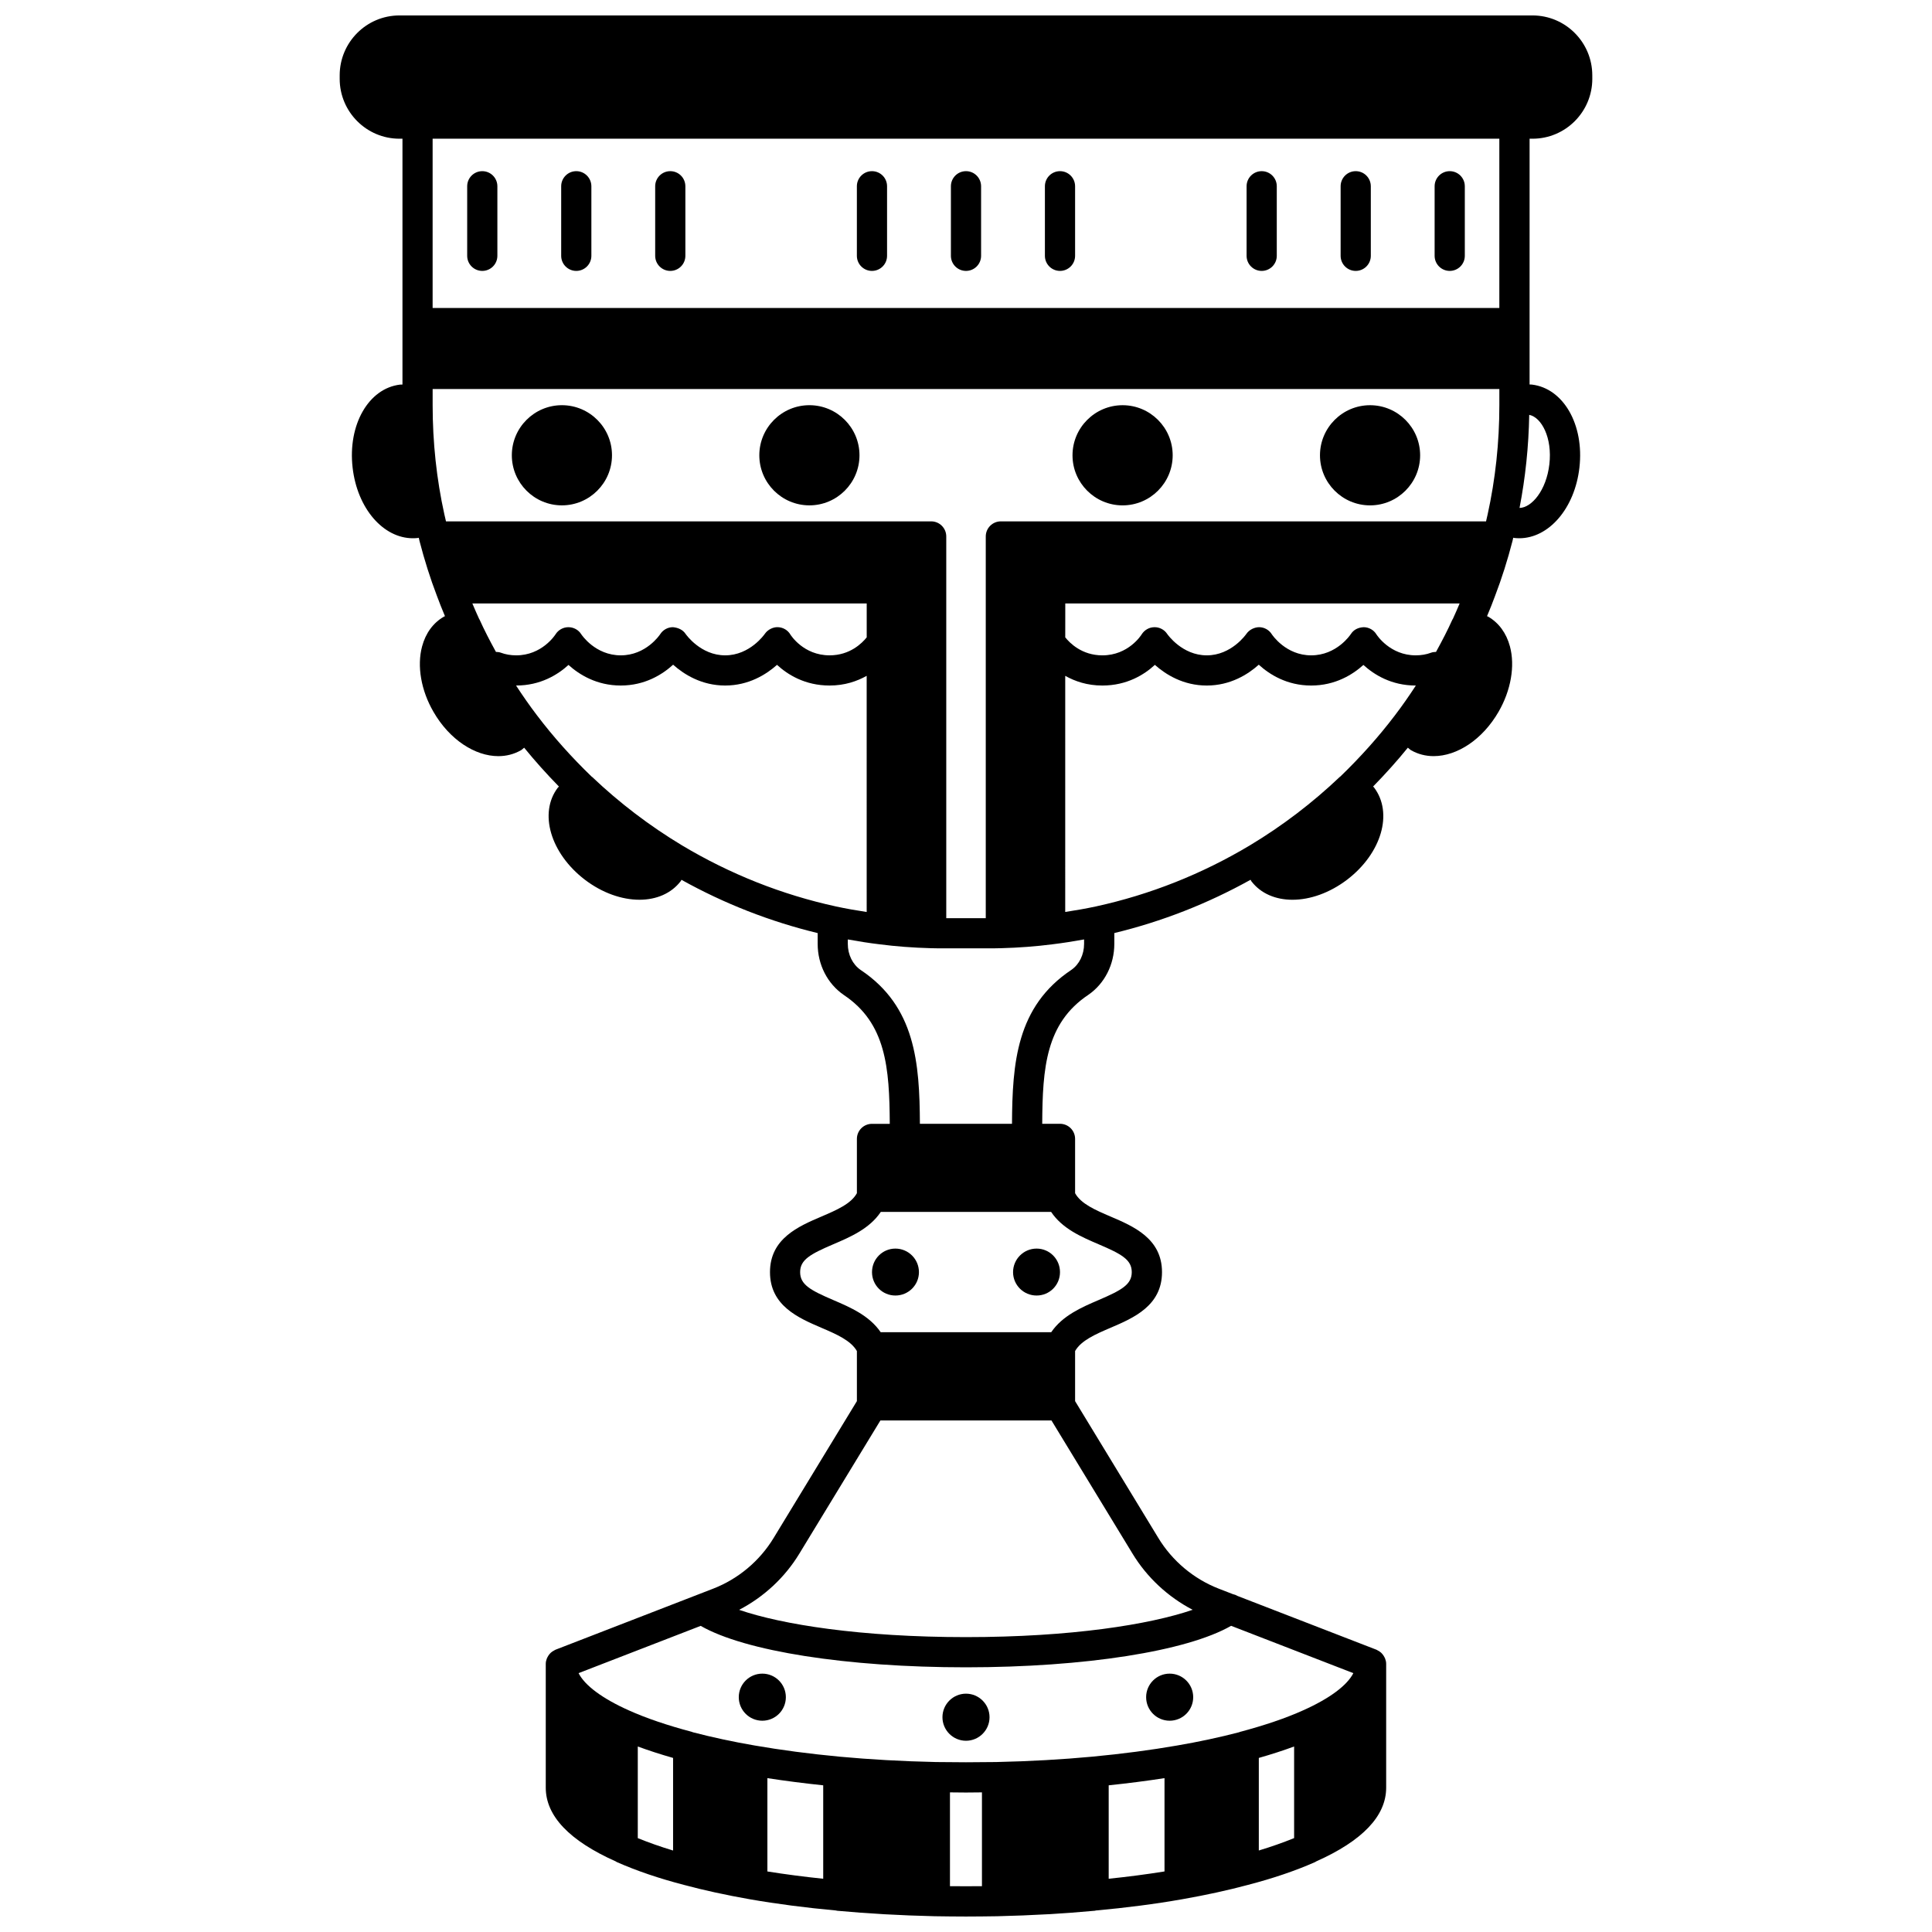 <?xml version="1.0" encoding="UTF-8"?>
<!-- Uploaded to: SVG Repo, www.svgrepo.com, Generator: SVG Repo Mixer Tools -->
<svg width="800px" height="800px" version="1.1" viewBox="144 144 512 512" xmlns="http://www.w3.org/2000/svg">
 <defs>
  <clipPath id="a">
   <path d="m234 148.09h332v503.81h-332z"/>
  </clipPath>
 </defs>
 <path d="m460.21 593.77c0 3.445-2.793 6.238-6.238 6.238-3.445 0-6.234-2.793-6.234-6.238s2.789-6.238 6.234-6.238c3.445 0 6.238 2.793 6.238 6.238"/>
 <path d="m418.71 474.89c-3.438 0-6.238 2.801-6.238 6.238s2.801 6.199 6.238 6.199 6.199-2.758 6.199-6.199-2.762-6.238-6.199-6.238z"/>
 <path d="m393.76 599.08c0 3.438 2.801 6.238 6.238 6.238s6.238-2.801 6.238-6.238-2.801-6.238-6.238-6.238c-3.441 0-6.238 2.801-6.238 6.238z"/>
 <path d="m381.29 474.89c-3.438 0-6.199 2.801-6.199 6.238s2.758 6.199 6.199 6.199c3.438 0 6.238-2.758 6.238-6.199s-2.801-6.238-6.238-6.238z"/>
 <path d="m352.26 593.77c0 3.445-2.793 6.238-6.238 6.238-3.445 0-6.238-2.793-6.238-6.238s2.793-6.238 6.238-6.238c3.445 0 6.238 2.793 6.238 6.238"/>
 <g clip-path="url(#a)">
  <path d="m549.34 180.76h0.801c8.734 0 15.836-7.121 15.836-15.875l-0.004-0.918c0-8.754-7.102-15.875-15.836-15.875h-300.28c-8.734 0-15.836 7.121-15.836 15.875v0.918c0 8.754 7.102 15.875 15.836 15.875h0.801v65.152c-0.211 0.008-0.414-0.012-0.633 0.012-8.363 0.992-13.891 10.664-12.578 22.02 1.238 10.789 8.105 18.699 15.984 18.699 0.434 0 0.875-0.023 1.316-0.074 0.078-0.012 0.152-0.047 0.23-0.059 0.07 0.285 0.125 0.566 0.195 0.852 1.309 5.066 2.863 9.961 4.59 14.48 0.641 1.758 1.371 3.582 2.16 5.453-0.09 0.047-0.188 0.062-0.273 0.117-2.848 1.641-4.852 4.375-5.797 7.906-1.391 5.188-0.262 11.664 3.012 17.312 4.262 7.394 11.016 11.758 17.203 11.758 2.106 0 4.156-0.508 6.008-1.574 0.309-0.176 0.543-0.457 0.832-0.664 2.859 3.516 5.945 6.957 9.219 10.301-0.102 0.117-0.215 0.188-0.312 0.309-5.082 6.684-1.941 17.379 7.152 24.355 4.652 3.547 9.84 5.328 14.492 5.328 4.445 0 8.414-1.637 10.941-4.93 0.082-0.113 0.121-0.238 0.195-0.352 11.402 6.344 23.512 11.07 36.094 14.117v2.848c0 5.512 2.578 10.566 6.934 13.562 11.191 7.469 12.094 19.266 12.172 34.141h-4.711c-2.211 0-4 1.789-4 4v14.383c-1.535 2.801-5.332 4.449-9.371 6.176-6.086 2.598-13.66 5.836-13.66 14.746 0 8.902 7.559 12.141 13.625 14.742 4.027 1.723 7.809 3.375 9.406 6.168v13.273l-22.051 36.238c-3.688 6.094-9.379 10.875-16.012 13.449l-41.832 16.199c-0.02 0.008-0.035 0.023-0.059 0.031-0.094 0.039-0.168 0.105-0.258 0.148-0.336 0.168-0.645 0.367-0.914 0.617-0.113 0.105-0.203 0.215-0.309 0.328-0.215 0.246-0.395 0.516-0.543 0.809-0.066 0.133-0.141 0.25-0.191 0.391-0.168 0.445-0.285 0.906-0.285 1.398v32.828c0 7.488 6.262 14.066 18.59 19.562 0.066 0.035 0.113 0.098 0.18 0.129 5.231 2.316 11.258 4.367 17.898 6.086 5.199 1.398 11.043 2.676 17.387 3.793 7.199 1.254 14.902 2.254 22.895 2.981 0.074 0.012 0.137 0.055 0.211 0.062 8.152 0.754 16.859 1.25 25.906 1.457 2.738 0.039 5.516 0.078 8.293 0.078 2.777 0 5.559-0.039 8.324-0.078 9.016-0.207 17.723-0.699 25.875-1.457 0.074-0.008 0.137-0.051 0.211-0.062 7.992-0.719 15.699-1.719 22.902-2.984 6.332-1.117 12.18-2.394 17.34-3.781 6.668-1.73 12.703-3.777 17.93-6.094 0.07-0.031 0.117-0.094 0.184-0.129 12.328-5.492 18.59-12.07 18.59-19.562v-32.828c0-0.492-0.117-0.961-0.285-1.398-0.051-0.141-0.125-0.262-0.191-0.391-0.148-0.293-0.328-0.559-0.543-0.809-0.102-0.117-0.191-0.227-0.305-0.328-0.273-0.246-0.574-0.449-0.914-0.617-0.094-0.043-0.164-0.113-0.258-0.148-0.02-0.008-0.035-0.023-0.059-0.031l-36.805-14.246c-0.398-0.238-0.816-0.398-1.258-0.488l-3.754-1.457c-6.641-2.582-12.336-7.363-16.027-13.469l-22.039-36.23v-13.273c1.594-2.797 5.379-4.445 9.406-6.168 6.074-2.598 13.625-5.84 13.625-14.742 0-8.914-7.574-12.148-13.66-14.746-4.035-1.723-7.836-3.375-9.371-6.176v-14.391c0-2.211-1.789-4-4-4h-4.711c0.07-14.875 0.98-26.668 12.211-34.172 4.312-2.961 6.894-8.02 6.894-13.531v-2.844c12.582-3.043 24.695-7.773 36.102-14.121 0.094 0.133 0.137 0.281 0.23 0.41 2.504 3.262 6.438 4.887 10.875 4.887 4.652 0 9.855-1.789 14.523-5.348 9.09-6.969 12.23-17.66 7.078-24.434-0.07-0.09-0.16-0.145-0.23-0.227 3.273-3.344 6.359-6.781 9.211-10.293 0.289 0.203 0.523 0.488 0.832 0.664 1.855 1.066 3.902 1.574 6.008 1.574 6.188 0 12.934-4.367 17.199-11.754 3.273-5.656 4.406-12.133 3.016-17.316-0.949-3.531-2.949-6.262-5.769-7.891-0.098-0.055-0.207-0.074-0.305-0.129 0.789-1.863 1.512-3.672 2.137-5.391 1.754-4.582 3.312-9.48 4.617-14.551 0.07-0.285 0.125-0.566 0.195-0.852 0.102 0.016 0.184 0.059 0.285 0.07 0.438 0.047 0.871 0.074 1.305 0.074 7.836 0 14.711-7.918 15.945-18.703 1.312-11.355-4.215-21.031-12.605-22.023-0.199-0.023-0.398-0.012-0.602-0.023l0.004-65.137zm-20.34 127.3c-0.027 0.051-0.074 0.09-0.102 0.141-1.211 2.699-2.688 5.559-4.34 8.562-0.434 0.012-0.871 0.047-1.301 0.207-1.246 0.469-2.613 0.703-4.074 0.703-6.816 0-10.293-5.363-10.422-5.562-0.715-1.172-1.988-1.883-3.359-1.902-1.52 0.082-2.668 0.676-3.418 1.828-0.148 0.23-3.758 5.637-10.508 5.637-6.711 0-10.32-5.41-10.453-5.613-0.719-1.137-1.965-1.828-3.312-1.852-1.242 0.008-2.613 0.637-3.383 1.742-0.16 0.23-4.012 5.723-10.523 5.723-6.512 0-10.363-5.488-10.512-5.703-0.75-1.133-2.082-1.801-3.402-1.758-1.363 0.023-2.621 0.75-3.344 1.91-0.141 0.227-3.516 5.551-10.41 5.551-5.426 0-8.637-3.262-9.836-4.766l0.008-8.992h104.51c-0.559 1.336-1.156 2.703-1.816 4.144zm-270.35-127.3h282.69v44.863h-282.69zm16.781 136c-1.652-3.004-3.125-5.863-4.34-8.562-0.023-0.055-0.074-0.09-0.102-0.145-0.656-1.43-1.25-2.801-1.812-4.137h104.51v8.988c-1.215 1.523-4.426 4.766-9.836 4.766-6.902 0-10.273-5.324-10.398-5.523-0.695-1.172-1.945-1.898-3.312-1.941-1.207-0.059-2.66 0.617-3.434 1.742-0.16 0.23-4.012 5.723-10.523 5.723-6.512 0-10.363-5.488-10.512-5.703-0.746-1.117-2.035-1.648-3.356-1.762-1.344 0.008-2.598 0.699-3.336 1.828-0.148 0.23-3.758 5.637-10.469 5.637-6.75 0-10.359-5.41-10.492-5.613-0.73-1.16-2.016-1.848-3.387-1.848h-0.004c-1.371 0-2.656 0.715-3.391 1.871-0.145 0.227-3.617 5.59-10.438 5.59-1.457 0-2.828-0.238-4.074-0.703-0.426-0.16-0.859-0.195-1.293-0.207zm115.33-34.594h-128.57c-0.141-0.625-0.301-1.234-0.43-1.863-2.062-9.32-3.106-19.055-3.106-28.926v-4.277h282.69v4.277c0 9.871-1.043 19.605-3.109 28.969-0.125 0.605-0.285 1.207-0.418 1.82h-128.58c-2.211 0-4 1.793-4 4v101.16h-10.469v-101.16c0-2.211-1.789-4-4-4zm-104.43 51.43c-1.953-2.555-3.797-5.215-5.574-7.93 0.012 0 0.027 0.004 0.039 0.004 6.441 0 11.039-2.883 13.863-5.457 2.848 2.566 7.465 5.457 13.848 5.457 6.41 0 11.043-2.934 13.879-5.519 2.879 2.57 7.543 5.519 13.789 5.519 6.223 0 10.867-2.918 13.746-5.477 2.805 2.582 7.402 5.477 13.922 5.477 4.016 0 7.25-1.121 9.836-2.566l0.004 62.582c-2.746-0.418-5.477-0.887-8.145-1.469-14.348-3.125-28.082-8.582-40.812-16.195-8.582-5.168-16.594-11.27-23.816-18.141-0.035-0.031-0.078-0.039-0.117-0.07-5.344-5.156-10.211-10.605-14.461-16.215zm183.93 241.26 32.391 12.543c-1.633 3.234-6.262 6.715-13.344 9.875-4.512 2.035-10.141 3.949-16.738 5.703-0.055 0.016-0.098 0.055-0.152 0.074-5.258 1.371-10.801 2.559-16.496 3.531-6.938 1.207-14.504 2.203-22.48 2.953-7.984 0.746-16.5 1.227-25.277 1.418l-0.582 0.008c-5.023 0.078-10.16 0.078-15.184 0l-0.555-0.008c-8.809-0.195-17.324-0.676-25.301-1.414-7.984-0.754-15.551-1.75-22.5-2.957-5.688-0.973-11.227-2.16-16.484-3.531-0.055-0.016-0.098-0.059-0.152-0.074-6.594-1.75-12.227-3.668-16.75-5.707-7.074-3.16-11.699-6.637-13.328-9.871l32.363-12.527c11.68 6.711 38.707 10.984 70.305 10.984 31.551-0.008 58.574-4.281 70.266-11zm-32.445 42.27c5.133-0.539 10.09-1.172 14.793-1.902v24.727c-4.75 0.766-9.691 1.406-14.793 1.938zm39.785-7.258c3.379-0.965 6.5-1.977 9.355-3.031v24.277c-2.883 1.172-5.992 2.273-9.355 3.285zm-164.58-3.031c2.856 1.055 5.977 2.066 9.355 3.031v24.539c-3.356-1.012-6.469-2.113-9.355-3.285zm34.348 8.387c4.711 0.727 9.664 1.363 14.793 1.902v24.762c-5.102-0.531-10.047-1.176-14.793-1.934zm48.383 28.633v-24.859c1.41 0.016 2.82 0.039 4.238 0.039s2.824-0.023 4.238-0.039v24.859c-2.84 0.023-5.66 0.023-8.477 0zm64.312-73.246c-11.359 3.902-32.164 7.242-60.082 7.242-27.945 0-48.754-3.332-60.105-7.231 6.559-3.414 12.148-8.59 15.98-14.926l21.461-35.262h45.332l21.457 35.254c3.832 6.336 9.418 11.508 15.957 14.922zm-24.934-96.875c6.117 2.609 8.801 4.102 8.801 7.394 0 3.281-2.676 4.773-8.781 7.394-4.531 1.938-9.555 4.121-12.562 8.52h-45.199c-3.008-4.398-8.035-6.582-12.562-8.52-6.106-2.613-8.781-4.106-8.781-7.394 0-3.285 2.684-4.777 8.801-7.394 4.555-1.945 9.602-4.129 12.574-8.566h45.141c2.965 4.438 8.016 6.625 12.57 8.566zm-7.215-72.703c-14.535 9.703-15.637 24.664-15.723 40.793h-24.406c-0.082-16.129-1.184-31.086-15.68-40.762-2.148-1.477-3.426-4.066-3.426-6.941v-1.164c2.789 0.504 5.598 0.957 8.406 1.289 4.305 0.559 8.867 0.906 13.543 1.031 1.32 0.043 2.644 0.043 3.965 0.043h10.793c1.324 0 2.648 0 3.941-0.043 4.699-0.125 9.258-0.473 13.523-1.023 2.832-0.34 5.648-0.793 8.445-1.297v1.164c0 2.875-1.281 5.465-3.383 6.91zm71.27-51.227c-0.035 0.031-0.082 0.039-0.117 0.07-7.223 6.875-15.234 12.98-23.809 18.137-12.738 7.621-26.473 13.07-40.816 16.199-2.668 0.574-5.398 1.047-8.148 1.469l0.004-62.574c2.586 1.445 5.82 2.566 9.836 2.566 6.527 0 11.121-2.894 13.922-5.477 2.879 2.559 7.523 5.477 13.746 5.477 6.25 0 10.91-2.945 13.789-5.519 2.836 2.582 7.469 5.519 13.879 5.519 6.383 0 11-2.891 13.848-5.457 2.824 2.574 7.418 5.457 13.863 5.457 0.012 0 0.023-0.004 0.039-0.004-1.773 2.719-3.621 5.383-5.582 7.945-4.242 5.59-9.105 11.035-14.453 16.191zm55.414-82.773c-0.801 6.961-4.723 11.52-7.906 11.574 1.555-8.02 2.422-16.285 2.566-24.668 3.219 0.629 6.16 6.004 5.34 13.094z"/>
 </g>
 <path d="m400 189.36c-2.211 0-4 1.793-4 4v18.434c0 2.207 1.789 4 4 4s4-1.793 4-4v-18.434c-0.004-2.211-1.789-4-4-4z"/>
 <path d="m375.08 189.36c-2.211 0-4 1.793-4 4v18.434c0 2.207 1.789 4 4 4 2.211 0 4-1.793 4-4v-18.434c0-2.211-1.785-4-4-4z"/>
 <path d="m424.91 189.36c-2.211 0-4 1.793-4 4v18.434c0 2.207 1.789 4 4 4 2.211 0 4-1.793 4-4v-18.434c-0.004-2.211-1.789-4-4-4z"/>
 <path d="m296.72 189.36c-2.211 0-4 1.793-4 4v18.434c0 2.207 1.789 4 4 4s4-1.793 4-4v-18.434c-0.004-2.211-1.793-4-4-4z"/>
 <path d="m271.81 189.36c-2.211 0-4 1.793-4 4v18.434c0 2.207 1.789 4 4 4 2.211 0 4-1.793 4-4v-18.434c-0.004-2.211-1.789-4-4-4z"/>
 <path d="m321.63 189.36c-2.211 0-4 1.793-4 4v18.434c0 2.207 1.789 4 4 4 2.211 0 4-1.793 4-4v-18.434c-0.004-2.211-1.789-4-4-4z"/>
 <path d="m358.5 251.38c-7.32 0-13.273 5.953-13.273 13.273 0 7.32 5.953 13.273 13.273 13.273 7.32 0 13.273-5.953 13.273-13.273 0-7.32-5.953-13.273-13.273-13.273z"/>
 <path d="m292.91 251.38c-7.316 0-13.27 5.953-13.27 13.273 0 7.32 5.953 13.273 13.27 13.273 7.32 0 13.273-5.953 13.273-13.273 0.008-7.32-5.949-13.273-13.273-13.273z"/>
 <path d="m503.28 189.36c-2.211 0-4 1.793-4 4v18.434c0 2.207 1.789 4 4 4s4-1.793 4-4v-18.434c-0.004-2.211-1.789-4-4-4z"/>
 <path d="m528.19 189.36c-2.211 0-4 1.793-4 4v18.434c0 2.207 1.789 4 4 4s4-1.793 4-4v-18.434c-0.004-2.211-1.789-4-4-4z"/>
 <path d="m478.36 189.36c-2.211 0-4 1.793-4 4v18.434c0 2.207 1.789 4 4 4 2.211 0 4-1.793 4-4v-18.434c0-2.211-1.789-4-4-4z"/>
 <path d="m441.5 277.93c7.32 0 13.273-5.953 13.273-13.273 0-7.32-5.953-13.273-13.273-13.273-7.32 0-13.273 5.953-13.273 13.273-0.008 7.32 5.949 13.273 13.273 13.273z"/>
 <path d="m507.08 277.93c7.316 0 13.27-5.953 13.27-13.273 0-7.32-5.953-13.273-13.27-13.273-7.32 0-13.273 5.953-13.273 13.273 0 7.32 5.953 13.273 13.273 13.273z"/>
</svg>